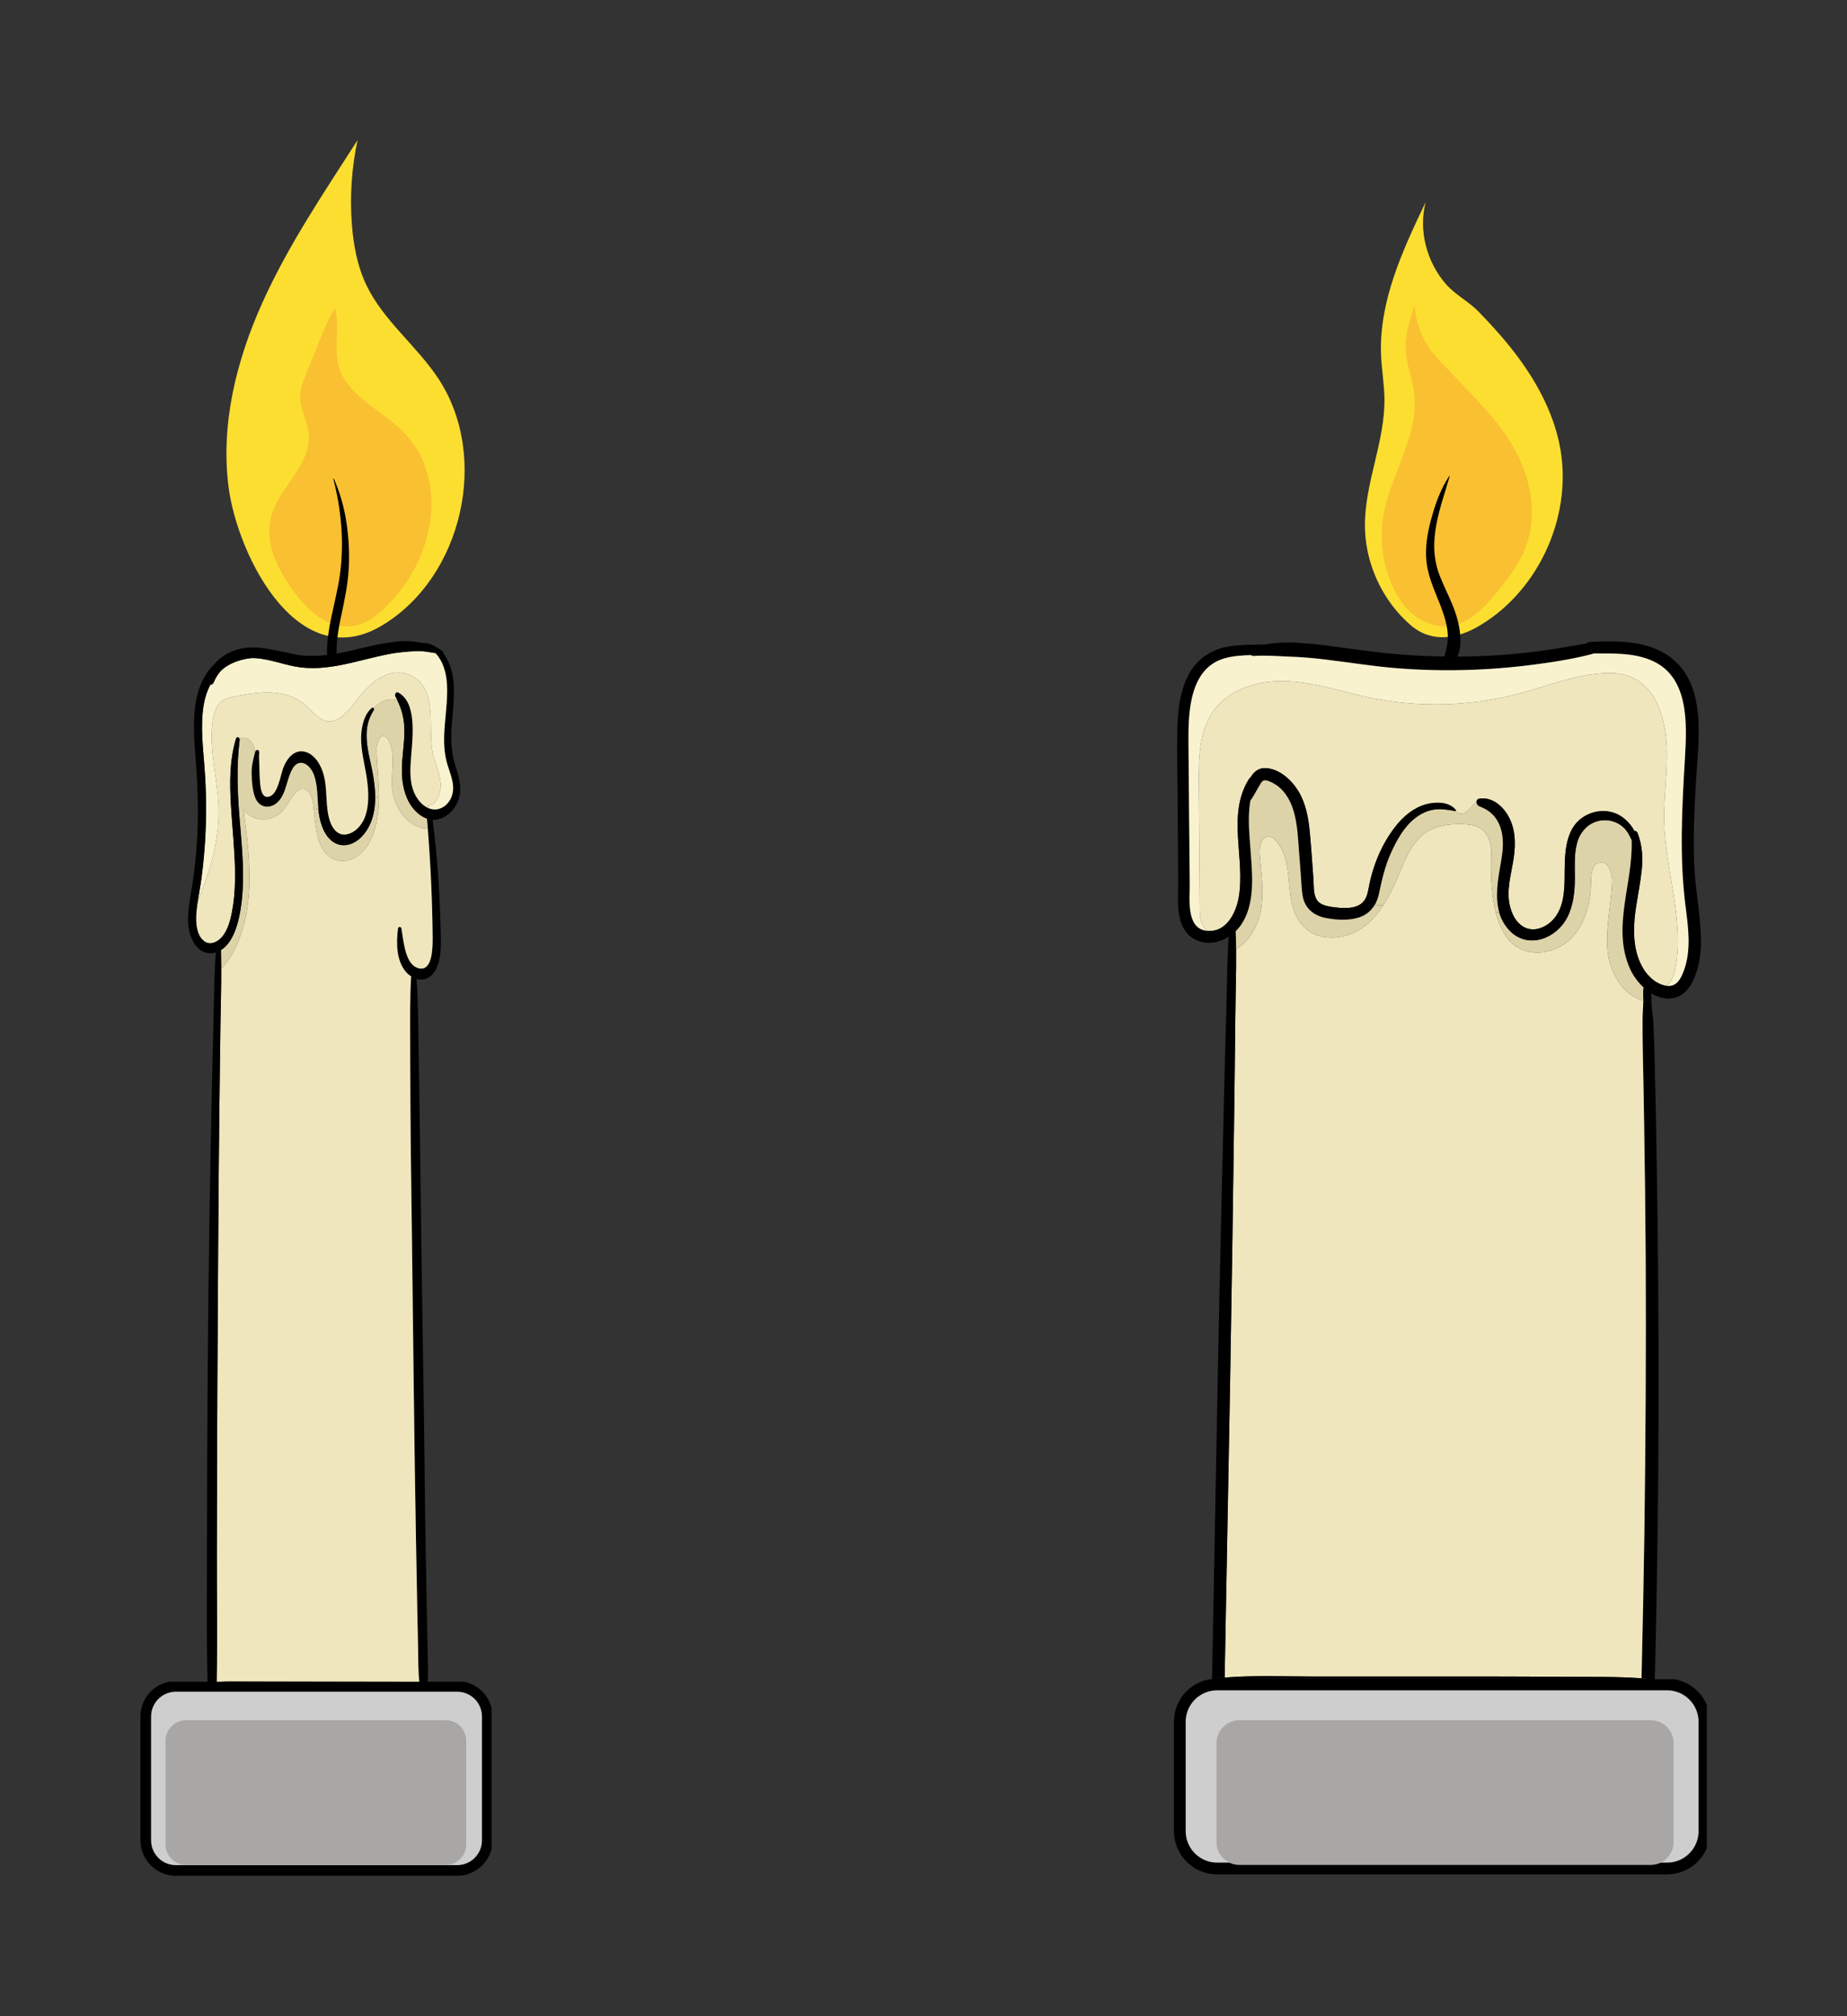 <svg width="276.64" height="301.8" viewBox="0 0 207.48 226.35" class="displayed_equation" xmlns="http://www.w3.org/2000/svg" xmlns:xlink="http://www.w3.org/1999/xlink">
  <rect x="0" y="0" width="207.48" height="226.35" fill="#333333" stroke="none"/>
  <defs>
    <clipPath id="svg512168195930tikz_00011g">
      <path d="M 25 15.734 L 53 15.734 L 53 72 L 25 72 Z M 25 15.734" />
    </clipPath>
    <clipPath id="svg512168195930tikz_00011h">
      <path d="M 132 53 L 191.742 53 L 191.742 113 L 132 113 Z M 132 53" />
    </clipPath>
    <clipPath id="svg512168195930tikz_00011i">
      <path d="M 131 188 L 191.742 188 L 191.742 210.613 L 131 210.613 Z M 131 188" />
    </clipPath>
    <clipPath id="svg512168195930tikz_00011b">
      <path d="M 1 1 L 60.734 1 L 60.734 22 L 1 22 Z M 1 1" />
    </clipPath>
    <clipPath id="svg512168195930tikz_00011c">
      <path d="M 0.605 0.512 L 60.734 0.512 L 60.734 22.457 L 0.605 22.457 Z M 0.605 0.512" />
    </clipPath>
    <clipPath id="svg512168195930tikz_00011a">
      <path d="M0 0H61V23H0z" />
    </clipPath>
    <g id="svg512168195930tikz_00011j" clip-path="url(#svg512168195930tikz_00011a)">
      <g clip-path="url(#svg512168195930tikz_00011b)">
        <path d="M 55.887 21.797 L 5.453 21.797 C 3.141 21.797 1.262 19.922 1.262 17.609 L 1.262 5.359 C 1.262 3.043 3.141 1.172 5.453 1.172 L 55.887 1.172 C 58.199 1.172 60.078 3.043 60.078 5.359 L 60.078 17.609 C 60.078 19.922 58.199 21.797 55.887 21.797 Z M 55.887 21.797" fill="#cecece" />
      </g>
      <g clip-path="url(#svg512168195930tikz_00011c)">
        <path d="M 1387.161 122.865 L 1012.82 122.865 C 995.655 122.865 981.709 136.782 981.709 153.947 L 981.709 244.872 C 981.709 262.065 995.655 275.954 1012.82 275.954 L 1387.161 275.954 C 1404.326 275.954 1418.272 262.065 1418.272 244.872 L 1418.272 153.947 C 1418.272 136.782 1404.326 122.865 1387.161 122.865 Z M 1387.161 122.865" transform="matrix(.135 0 0 -.135 -131 38.35)" fill="none" stroke-width="9.773" stroke="#000" stroke-miterlimit="10" />
      </g>
    </g>
    <clipPath id="svg512168195930tikz_00011k">
      <path d="M 15.734 188 L 56 188 L 56 210.613 L 15.734 210.613 Z M 15.734 188" />
    </clipPath>
    <clipPath id="svg512168195930tikz_00011e">
      <path d="M 1 1 L 40 1 L 40 22.613 L 1 22.613 Z M 1 1" />
    </clipPath>
    <clipPath id="svg512168195930tikz_00011f">
      <path d="M 0.746 0.793 L 40.223 0.793 L 40.223 22.613 L 0.746 22.613 Z M 0.746 0.793" />
    </clipPath>
    <clipPath id="svg512168195930tikz_00011d">
      <path d="M0 0H41V23H0z" />
    </clipPath>
    <g id="svg512168195930tikz_00011l" clip-path="url(#svg512168195930tikz_00011d)">
      <g clip-path="url(#svg512168195930tikz_00011e)">
        <path d="M 36.25 22.016 L 4.719 22.016 C 2.852 22.016 1.34 20.504 1.34 18.637 L 1.34 4.77 C 1.34 2.902 2.852 1.391 4.719 1.391 L 36.25 1.391 C 38.117 1.391 39.629 2.902 39.629 4.77 L 39.629 18.637 C 39.629 20.504 38.117 22.016 36.25 22.016 Z M 36.25 22.016" fill="#cecece" />
      </g>
      <g clip-path="url(#svg512168195930tikz_00011f)">
        <path d="M 380.402 121.241 L 146.362 121.241 C 132.503 121.241 121.282 132.462 121.282 146.321 L 121.282 249.25 C 121.282 263.109 132.503 274.33 146.362 274.33 L 380.402 274.33 C 394.261 274.33 405.482 263.109 405.482 249.25 L 405.482 146.321 C 405.482 132.462 394.261 121.241 380.402 121.241 Z M 380.402 121.241" transform="matrix(.135 0 0 -.135 -15 38.35)" fill="none" stroke-width="8.855" stroke="#000" stroke-miterlimit="10" />
      </g>
    </g>
  </defs>
  <g clip-path="url(#svg512168195930tikz_00011g)">
    <path d="M 31.375 67.762 C 28.223 64.113 26.184 58.605 25.676 54.672 C 24.77 47.648 26.543 40.5 29.445 34.043 C 32.344 27.582 36.344 21.691 40.164 15.734 C 39.512 18.785 39.293 21.934 39.516 25.047 C 39.688 27.449 40.129 29.863 41.172 32.035 C 43.082 36.004 46.789 38.801 49.223 42.473 C 55.062 51.27 51.945 64.824 42.902 70.223 C 38.301 72.973 34.344 71.191 31.375 67.762 Z M 31.375 67.762" fill="#fcde30" />
  </g>
  <path d="M 33.723 44.332 C 33.719 44.398 33.715 44.469 33.715 44.535 C 33.711 45.988 34.559 47.32 34.684 48.77 C 34.98 52.188 31.359 54.66 30.473 57.977 C 29.945 59.938 30.441 62.062 31.398 63.855 C 32.91 66.699 35.863 70.77 39.551 70.285 C 41.727 70 43.371 68.238 44.77 66.543 C 48.91 61.508 50.266 53.395 45.172 48.352 C 43.16 46.355 40.398 45.102 38.809 42.754 C 36.93 39.977 38.414 37.316 37.609 34.555 C 36.348 36.789 35.492 39.383 34.484 41.758 C 34.133 42.586 33.773 43.438 33.723 44.332 Z M 33.723 44.332" fill="#f9c032" />
  <path d="M 155.672 66.93 C 154.195 64.594 153.352 61.855 153.328 59.094 C 153.277 54.27 155.566 49.652 155.52 44.828 C 155.504 43.18 155.211 41.543 155.141 39.891 C 154.883 33.859 157.547 28.129 160.152 22.684 C 159.32 25.871 160.266 29.414 162.418 31.883 C 163.516 33.137 164.961 33.82 166.113 35.004 C 167.547 36.48 168.93 38.008 170.184 39.645 C 172.5 42.664 174.383 46.086 175.168 49.809 C 176.801 57.566 173.039 66.16 166.234 70.223 C 163.715 71.727 160.828 72.223 158.473 70.188 C 157.383 69.246 156.441 68.145 155.672 66.93 Z M 155.672 66.93" fill="#fcde30" />
  <path d="M 158.895 44.438 C 159.34 49.48 155.598 54.109 155.246 59.129 C 155.105 61.145 155.406 63.191 156.125 65.082 C 156.668 66.52 157.473 67.887 158.637 68.887 C 159.801 69.887 161.359 70.484 162.883 70.285 C 165.059 70 166.707 68.238 168.102 66.543 C 169.434 64.922 170.738 63.227 171.453 61.254 C 172.633 58.012 172.062 54.32 170.555 51.215 C 168.48 46.949 164.367 43.48 161.266 39.973 C 159.875 38.402 159.031 36.355 158.906 34.258 C 158.379 35.863 157.848 37.508 157.91 39.195 C 157.961 40.586 158.418 41.926 158.715 43.285 C 158.801 43.672 158.859 44.059 158.895 44.438 Z M 158.895 44.438" fill="#f9c032" />
  <g clip-path="url(#svg512168195930tikz_00011h)">
    <path d="M 191.07 105.277 C 191.098 106.555 190.988 107.867 190.586 109.086 C 190.199 110.258 189.562 111.555 188.301 111.957 C 187.32 112.27 186.348 112.035 185.492 111.52 L 185.941 110.871 C 186.215 110.98 186.52 111.012 186.797 110.898 C 186.941 110.84 187.074 110.762 187.191 110.668 C 187.602 110.719 188.012 110.648 188.34 110.352 C 188.75 109.984 188.996 109.398 189.18 108.887 C 190.008 106.59 189.637 104.051 189.336 101.691 C 188.637 96.172 188.945 90.676 189.273 85.137 C 189.504 81.184 189.777 75.801 185.316 74.059 C 183.316 73.273 181.172 73.367 179.059 73.355 C 178.98 73.383 178.902 73.402 178.824 73.426 C 178.117 73.625 177.391 73.77 176.672 73.918 C 175.273 74.199 173.855 74.41 172.438 74.594 C 167.227 75.281 161.938 75.438 156.695 74.996 C 154.047 74.773 151.422 74.344 148.785 74.027 C 147.477 73.871 146.168 73.758 144.855 73.715 C 143.531 73.668 142.152 73.543 140.836 73.641 C 140.711 73.648 140.609 73.609 140.535 73.543 C 139.562 73.57 138.586 73.629 137.648 73.879 C 133.656 74.945 133.48 79.84 133.504 83.219 C 133.551 88.578 133.59 93.93 133.648 99.289 C 133.664 100.895 133.223 104.16 135.477 104.48 C 135.535 104.492 135.59 104.5 135.648 104.5 C 135.953 104.715 136.328 104.824 136.672 104.773 L 136.926 105.672 C 135.984 105.961 134.973 105.914 134.07 105.371 C 131.957 104.09 132.355 101.055 132.348 98.961 C 132.332 96.047 132.316 93.133 132.293 90.215 C 132.277 87.465 132.195 84.711 132.25 81.961 C 132.293 79.977 132.5 77.93 133.336 76.105 C 134.234 74.137 135.949 72.895 138.078 72.562 C 139.395 72.363 140.738 72.383 142.07 72.352 C 142.086 72.352 142.105 72.352 142.121 72.352 C 142.395 72.297 142.664 72.25 142.945 72.223 C 143.656 72.156 144.355 72.109 145.066 72.129 C 146.559 72.176 148.047 72.344 149.527 72.535 C 152.125 72.875 154.711 73.273 157.328 73.473 C 158.969 73.602 160.609 73.672 162.25 73.699 C 162.418 72.984 162.652 72.328 162.645 71.559 C 162.641 70.699 162.453 69.863 162.191 69.047 C 161.652 67.34 160.785 65.758 160.398 64 C 159.984 62.133 160.238 60.285 160.723 58.453 C 161.188 56.707 161.789 54.949 162.801 53.438 C 162.816 53.41 162.859 53.426 162.852 53.457 C 162.324 55.281 161.688 57.062 161.34 58.938 C 160.973 60.938 161.004 62.809 161.762 64.715 C 162.43 66.395 163.352 67.984 163.777 69.754 C 164.062 70.918 164.25 72.516 163.727 73.707 C 164.227 73.707 164.715 73.703 165.207 73.688 C 167.797 73.625 170.387 73.426 172.957 73.086 C 174.25 72.914 175.535 72.707 176.82 72.48 C 177.316 72.395 177.816 72.305 178.316 72.223 C 178.32 72.18 178.328 72.129 178.328 72.082 C 178.984 72.043 179.645 72.012 180.297 72.004 C 182.953 71.965 185.801 72.234 187.914 74 C 191.781 77.223 190.766 83.324 190.516 87.715 C 190.336 90.793 190.191 93.879 190.312 96.961 C 190.422 99.742 191 102.488 191.07 105.277 Z M 191.07 105.277" />
  </g>
  <path d="M 189.336 101.691 C 189.637 104.051 190.008 106.59 189.18 108.887 C 188.996 109.398 188.75 109.984 188.34 110.352 C 188.012 110.648 187.602 110.719 187.191 110.668 C 187.816 110.188 188.098 109.305 188.242 108.504 C 189.184 103.113 187.07 97.672 186.945 92.199 C 186.887 89.379 187.355 86.566 187.223 83.754 C 187.02 79.516 185.336 75.422 180.602 75.551 C 177.168 75.641 173.914 77 170.594 77.875 C 165.121 79.32 159.309 79.465 153.77 78.297 C 150.738 77.656 147.762 76.625 144.668 76.477 C 141.574 76.324 138.195 77.242 136.363 79.738 C 134.691 82.023 134.648 85.074 134.668 87.902 C 134.703 92.559 134.738 97.215 134.777 101.867 C 134.785 102.621 134.801 103.422 135.207 104.051 C 135.316 104.23 135.473 104.383 135.648 104.5 C 135.59 104.5 135.535 104.492 135.477 104.48 C 133.223 104.16 133.664 100.895 133.648 99.289 C 133.59 93.93 133.551 88.578 133.504 83.219 C 133.48 79.84 133.656 74.945 137.648 73.879 C 138.586 73.629 139.562 73.57 140.535 73.543 C 140.609 73.609 140.711 73.648 140.836 73.641 C 142.152 73.543 143.531 73.668 144.855 73.715 C 146.168 73.758 147.477 73.871 148.785 74.027 C 151.422 74.344 154.047 74.773 156.695 74.996 C 161.938 75.438 167.227 75.281 172.438 74.594 C 173.855 74.41 175.273 74.199 176.672 73.918 C 177.391 73.77 178.117 73.625 178.824 73.426 C 178.902 73.402 178.98 73.383 179.059 73.355 C 181.172 73.367 183.316 73.273 185.316 74.059 C 189.777 75.801 189.504 81.184 189.273 85.137 C 188.945 90.676 188.637 96.172 189.336 101.691 Z M 189.336 101.691" fill="#f9f2cf" />
  <path d="M 185.188 109.516 C 184.98 109.305 184.805 109.078 184.656 108.836 C 183.453 106.938 183.414 104.48 183.711 102.32 C 183.918 100.828 184.23 99.348 184.402 97.848 C 184.578 96.336 184.496 94.934 183.953 93.508 C 183.895 93.348 183.738 93.27 183.582 93.258 C 183.273 92.641 182.73 92.082 182.246 91.734 C 181.184 90.957 179.738 90.863 178.543 91.359 C 175.633 92.57 175.781 95.965 175.758 98.594 C 175.746 100.102 175.617 101.836 174.625 103.055 C 173.812 104.066 172.34 104.75 171.121 104.035 C 170.105 103.438 169.617 102.148 169.496 101.031 C 169.324 99.441 169.816 97.852 170.043 96.289 C 170.266 94.695 170.25 93.102 169.457 91.656 C 168.797 90.469 167.617 89.445 166.188 89.66 C 165.941 89.695 165.848 89.883 165.863 90.082 C 165.758 90.141 165.656 90.211 165.574 90.293 C 165.164 90.695 164.82 91.273 164.25 91.32 C 163.887 91.355 163.551 91.148 163.215 91 C 163.316 91.016 163.418 91.035 163.523 91.047 C 163.551 91.055 163.594 91.023 163.57 90.984 C 162.84 89.977 161.258 89.996 160.168 90.297 C 158.793 90.684 157.668 91.629 156.793 92.734 C 155.824 93.961 155.078 95.344 154.535 96.809 C 154.258 97.559 154.035 98.32 153.863 99.098 C 153.707 99.797 153.652 100.637 153.168 101.207 C 152.367 102.145 150.68 101.969 149.598 101.809 C 149.043 101.73 148.367 101.59 148 101.125 C 147.516 100.52 147.598 99.488 147.547 98.766 C 147.41 96.988 147.305 95.203 147.133 93.426 C 146.98 91.859 146.707 90.258 145.891 88.883 C 145.137 87.613 143.789 86.344 142.234 86.23 C 141.391 86.176 140.855 86.629 140.461 87.301 C 140.41 87.332 140.359 87.371 140.32 87.426 C 137.754 91.465 139.941 96.441 139.137 100.82 C 138.812 102.57 137.711 104.684 135.648 104.5 C 135.473 104.383 135.316 104.23 135.207 104.051 C 134.801 103.422 134.785 102.621 134.777 101.867 C 134.738 97.215 134.703 92.559 134.668 87.902 C 134.648 85.074 134.691 82.023 136.363 79.738 C 138.195 77.242 141.574 76.324 144.668 76.477 C 147.762 76.625 150.738 77.656 153.77 78.297 C 159.309 79.465 165.121 79.32 170.594 77.875 C 173.914 77 177.168 75.641 180.602 75.551 C 185.336 75.422 187.02 79.516 187.223 83.754 C 187.355 86.566 186.887 89.379 186.945 92.199 C 187.07 97.672 189.184 103.113 188.242 108.504 C 188.098 109.305 187.816 110.188 187.191 110.668 C 187.039 110.648 186.883 110.609 186.73 110.562 C 186.133 110.363 185.609 109.984 185.188 109.516 Z M 185.188 109.516" fill="#efe6bd" />
  <path d="M187.191 110.668C187.074 110.762 186.941 110.84 186.797 110.898 186.52 111.012 186.215 110.98 185.941 110.871 185.359 110.641 184.914 110.027 185.188 109.516 185.609 109.984 186.133 110.363 186.73 110.562 186.883 110.609 187.039 110.648 187.191 110.668zM186.059 127.781C186.246 138.047 186.328 148.316 186.309 158.586 186.285 168.855 186.129 179.125 185.875 189.391 185.859 190.176 184.863 190.324 184.508 189.832 184.68 189.832 184.844 189.824 185.016 189.816 185.398 189.832 185.598 189.551 185.613 189.258 185.805 188.973 185.668 188.516 185.211 188.477 184.941 188.449 184.668 188.426 184.398 188.41 184.531 182.965 184.637 177.52 184.719 172.07 184.859 161.805 184.918 151.531 184.867 141.262 184.836 136.145 184.77 131.031 184.688 125.914 184.648 123.32 184.598 120.727 184.543 118.133 184.516 116.891 184.512 115.648 184.512 114.406 184.512 113.707 184.594 113.023 184.594 112.32 184.719 112.359 184.852 112.383 184.984 112.398L185.516 112.383C185.516 112.477 185.52 112.562 185.523 112.652 185.562 113.387 185.688 114.109 185.727 114.844 185.801 116.305 185.844 117.77 185.879 119.23 185.949 122.078 186.012 124.926 186.059 127.781zM186.059 127.781" />
  <path d="M185.941 110.871L185.492 111.52C185.504 111.656 185.508 111.789 185.508 111.93 185.516 111.961 185.523 111.992 185.535 112.023 185.539 112.039 185.523 112.047 185.512 112.047 185.512 112.164 185.512 112.273 185.516 112.383L184.984 112.398C184.852 112.383 184.719 112.359 184.594 112.32 184.594 111.848 184.547 111.324 184.621 110.848 183.957 110.238 183.422 109.473 183.098 108.746 181.027 104.094 183.469 99.141 183.285 94.316 183.129 94.012 182.988 93.699 182.805 93.41L183.582 93.258C183.738 93.27 183.895 93.348 183.953 93.508 184.496 94.934 184.578 96.336 184.402 97.848 184.23 99.348 183.918 100.828 183.711 102.32 183.414 104.48 183.453 106.938 184.656 108.836 184.805 109.078 184.98 109.305 185.188 109.516 184.914 110.027 185.359 110.641 185.941 110.871zM185.211 188.477C185.668 188.516 185.805 188.973 185.613 189.258 185.629 188.934 185.43 188.59 185.016 188.578 184.809 188.566 184.598 188.562 184.395 188.559 184.398 188.512 184.398 188.457 184.398 188.41 184.668 188.426 184.941 188.449 185.211 188.477zM185.211 188.477" />
  <path d="M 185.016 188.578 C 185.43 188.59 185.629 188.934 185.613 189.258 C 185.539 189.379 185.406 189.469 185.211 189.484 C 184.938 189.512 184.66 189.535 184.387 189.551 C 184.379 189.5 184.375 189.445 184.375 189.391 C 184.383 189.113 184.387 188.836 184.395 188.559 C 184.598 188.562 184.809 188.566 185.016 188.578 Z M 185.016 188.578" />
  <path d="M 185.211 189.484 C 185.406 189.469 185.539 189.379 185.613 189.258 C 185.598 189.551 185.398 189.832 185.016 189.816 C 184.844 189.824 184.68 189.832 184.508 189.832 C 184.445 189.754 184.406 189.66 184.387 189.551 C 184.66 189.535 184.938 189.512 185.211 189.484 Z M 185.211 189.484" />
  <path d="M 184.867 141.262 C 184.918 151.531 184.859 161.805 184.719 172.07 C 184.637 177.52 184.531 182.965 184.398 188.41 C 181.539 188.203 178.672 188.262 175.809 188.242 C 172.715 188.23 169.613 188.207 166.516 188.207 C 160.285 188.207 154.051 188.207 147.82 188.211 C 144.418 188.211 140.961 188.051 137.57 188.328 C 137.773 177.562 137.969 166.789 138.168 156.02 C 138.363 145.059 138.523 134.098 138.668 123.137 C 138.707 120.066 138.746 117 138.773 113.93 C 138.797 111.469 138.887 108.996 138.859 106.527 C 140.379 105.668 141.336 103.91 141.648 102.152 C 142.012 100.094 141.672 97.984 141.504 95.902 C 141.438 95.066 141.672 93.914 142.512 93.922 C 142.895 93.926 143.219 94.211 143.453 94.516 C 145.68 97.355 143.871 101.605 146.613 104.172 C 148.379 105.824 151.363 105.457 153.289 103.98 C 154.125 103.332 154.805 102.523 155.379 101.645 C 156.129 100.5 156.695 99.223 157.223 97.969 C 157.945 96.246 158.711 94.379 160.293 93.379 C 161.426 92.66 162.82 92.492 164.164 92.512 C 164.984 92.527 165.855 92.625 166.5 93.133 C 167.316 93.789 167.547 94.941 167.512 95.992 C 167.453 97.777 167.473 100.301 168.039 102.48 C 168.391 103.836 168.957 105.059 169.848 105.891 C 171.586 107.516 174.582 107.129 176.32 105.508 C 178.059 103.879 178.711 101.367 178.719 98.984 C 178.719 98.117 178.855 96.969 179.711 96.824 C 180.672 96.668 181.117 97.984 181.09 98.957 C 181.02 101.547 180.328 104.117 180.586 106.695 C 180.82 109.141 182.258 111.734 184.594 112.32 C 184.594 113.023 184.512 113.707 184.512 114.406 C 184.512 115.648 184.516 116.891 184.543 118.133 C 184.598 120.727 184.648 123.32 184.688 125.914 C 184.77 131.031 184.836 136.145 184.867 141.262 Z M 184.867 141.262" fill="#efe6bd" />
  <path d="M 184.621 110.848 C 184.547 111.324 184.594 111.848 184.594 112.32 C 182.258 111.734 180.82 109.141 180.586 106.695 C 180.328 104.117 181.02 101.547 181.09 98.957 C 181.117 97.984 180.672 96.668 179.711 96.824 C 178.855 96.969 178.719 98.117 178.719 98.984 C 178.711 101.367 178.059 103.879 176.32 105.508 C 174.582 107.129 171.586 107.516 169.848 105.891 C 168.957 105.059 168.391 103.836 168.039 102.48 L 168.402 102.391 C 168.629 103.184 169.023 103.926 169.676 104.566 C 171.75 106.586 174.848 105.324 176.047 103.004 C 176.73 101.68 176.895 100.164 176.91 98.688 C 176.918 97.348 176.801 95.961 177.152 94.645 C 177.551 93.156 178.73 92.07 180.32 92.074 C 181.082 92.074 181.859 92.387 182.406 92.918 C 182.566 93.066 182.695 93.234 182.805 93.41 C 182.988 93.699 183.129 94.012 183.285 94.316 C 183.469 99.141 181.027 104.094 183.098 108.746 C 183.422 109.473 183.957 110.238 184.621 110.848 Z M 184.621 110.848" fill="#ddd3a8" />
  <path d="M 184.398 188.41 C 184.398 188.457 184.398 188.512 184.395 188.559 C 178.336 188.367 172.277 188.426 166.211 188.426 C 159.945 188.426 153.676 188.426 147.41 188.426 C 145.656 188.426 143.91 188.43 142.16 188.43 C 140.672 188.43 139.059 188.273 137.566 188.551 C 137.57 188.477 137.57 188.402 137.57 188.328 C 140.961 188.051 144.418 188.211 147.82 188.211 C 154.051 188.207 160.285 188.207 166.516 188.207 C 169.613 188.207 172.715 188.23 175.809 188.242 C 178.672 188.262 181.539 188.203 184.398 188.41 Z M 184.398 188.41" />
  <path d="M 184.395 188.559 C 184.387 188.836 184.383 189.113 184.375 189.391 C 184.375 189.445 184.379 189.5 184.387 189.551 C 181.172 189.789 177.938 189.703 174.715 189.719 C 168.48 189.75 162.25 189.75 156.02 189.75 C 152.918 189.75 149.82 189.75 146.727 189.75 C 143.609 189.75 140.449 189.887 137.34 189.613 C 137.469 189.5 137.551 189.332 137.559 189.117 C 137.562 188.93 137.566 188.738 137.566 188.551 C 139.059 188.273 140.672 188.43 142.16 188.43 C 143.91 188.43 145.656 188.426 147.41 188.426 C 153.676 188.426 159.945 188.426 166.211 188.426 C 172.277 188.426 178.336 188.367 184.395 188.559 Z M 184.395 188.559" />
  <path d="M184.387 189.551C184.406 189.66 184.445 189.754 184.508 189.832 181.105 189.941 177.703 189.965 174.301 189.965L155.5 189.969C152.367 189.969 149.23 189.969 146.098 189.965 144.566 189.965 143.039 189.965 141.508 189.965 140.066 189.965 138.539 190.102 137.125 189.75 137.211 189.719 137.285 189.676 137.34 189.613 140.449 189.887 143.609 189.75 146.727 189.75 149.82 189.75 152.918 189.75 156.02 189.75 162.25 189.75 168.48 189.75 174.715 189.719 177.938 189.703 181.172 189.789 184.387 189.551zM165.863 90.082C165.848 89.883 165.941 89.695 166.188 89.66 167.617 89.445 168.797 90.469 169.457 91.656 170.25 93.102 170.266 94.695 170.043 96.289 169.816 97.852 169.324 99.441 169.496 101.031 169.617 102.148 170.105 103.438 171.121 104.035 172.34 104.75 173.812 104.066 174.625 103.055 175.617 101.836 175.746 100.102 175.758 98.594 175.781 95.965 175.633 92.57 178.543 91.359 179.738 90.863 181.184 90.957 182.246 91.734 182.73 92.082 183.273 92.641 183.582 93.258L182.805 93.41C182.695 93.234 182.566 93.066 182.406 92.918 181.859 92.387 181.082 92.074 180.32 92.074 178.73 92.07 177.551 93.156 177.152 94.645 176.801 95.961 176.918 97.348 176.91 98.688 176.895 100.164 176.73 101.68 176.047 103.004 174.848 105.324 171.75 106.586 169.676 104.566 169.023 103.926 168.629 103.184 168.402 102.391 167.934 100.691 168.254 98.746 168.562 97.035 168.812 95.629 169.008 94.223 168.531 92.848 168.121 91.684 167.332 90.938 166.188 90.527 166 90.465 165.879 90.27 165.863 90.082zM165.863 90.082" />
  <path d="M 168.531 92.848 C 169.008 94.223 168.812 95.629 168.562 97.035 C 168.254 98.746 167.934 100.691 168.402 102.391 L 168.039 102.48 C 167.473 100.301 167.453 97.777 167.512 95.992 C 167.547 94.941 167.316 93.789 166.5 93.133 C 165.855 92.625 164.984 92.527 164.164 92.512 C 162.82 92.492 161.426 92.66 160.293 93.379 C 158.711 94.379 157.945 96.246 157.223 97.969 C 156.695 99.223 156.129 100.5 155.379 101.645 L 154.414 101.598 C 154.637 101.211 154.797 100.777 154.898 100.301 C 155.223 98.742 155.566 97.258 156.219 95.797 C 156.875 94.344 157.656 92.891 158.918 91.879 C 159.539 91.383 160.258 91.023 161.043 90.891 C 161.801 90.762 162.484 90.891 163.211 91 L 163.215 91 C 163.551 91.148 163.887 91.355 164.25 91.32 C 164.82 91.273 165.164 90.695 165.574 90.293 C 165.656 90.211 165.758 90.141 165.863 90.082 C 165.879 90.27 166 90.465 166.188 90.527 C 167.332 90.938 168.121 91.684 168.531 92.848 Z M 168.531 92.848" fill="#ddd3a8" />
  <path d="M 136.672 104.773 C 136.328 104.824 135.953 104.715 135.648 104.5 C 137.711 104.684 138.812 102.57 139.137 100.82 C 139.941 96.441 137.754 91.465 140.32 87.426 C 140.359 87.371 140.41 87.332 140.461 87.301 C 140.855 86.629 141.391 86.176 142.234 86.23 C 143.789 86.344 145.137 87.613 145.891 88.883 C 146.707 90.258 146.98 91.859 147.133 93.426 C 147.305 95.203 147.41 96.988 147.547 98.766 C 147.598 99.488 147.516 100.52 148 101.125 C 148.367 101.59 149.043 101.73 149.598 101.809 C 150.68 101.969 152.367 102.145 153.168 101.207 C 153.652 100.637 153.707 99.797 153.863 99.098 C 154.035 98.32 154.258 97.559 154.535 96.809 C 155.078 95.344 155.824 93.961 156.793 92.734 C 157.668 91.629 158.793 90.684 160.168 90.297 C 161.258 89.996 162.84 89.977 163.57 90.984 C 163.594 91.023 163.551 91.055 163.523 91.047 C 163.418 91.035 163.316 91.016 163.215 91 L 163.211 91 C 162.484 90.891 161.801 90.762 161.043 90.891 C 160.258 91.023 159.539 91.383 158.918 91.879 C 157.656 92.891 156.875 94.344 156.219 95.797 C 155.566 97.258 155.223 98.742 154.898 100.301 C 154.797 100.777 154.637 101.211 154.414 101.598 C 154.039 102.234 153.477 102.723 152.688 102.984 C 151.523 103.375 150.109 103.285 148.926 103.055 C 147.637 102.805 146.625 102.027 146.355 100.695 C 146.191 99.852 146.184 98.965 146.117 98.109 C 146.055 97.309 145.992 96.512 145.93 95.711 C 145.809 94.125 145.758 92.496 145.289 90.965 C 144.914 89.727 144.172 88.512 142.984 87.902 C 142.727 87.766 142.195 87.492 141.902 87.645 C 141.691 87.746 141.543 88.098 141.43 88.277 C 141.102 88.809 140.836 89.379 140.461 89.875 C 140.352 90.527 140.297 91.188 140.293 91.867 C 140.277 93.25 140.422 94.637 140.523 96.023 C 140.703 98.574 140.938 101.59 139.418 103.828 C 139.242 104.082 139.035 104.32 138.812 104.539 C 138.836 105.203 138.855 105.863 138.859 106.527 C 138.602 106.684 138.32 106.801 138.027 106.891 L 137.926 106.887 C 137.949 106.312 137.973 105.742 138.012 105.168 C 137.672 105.383 137.309 105.555 136.926 105.672 Z M 136.672 104.773" />
  <path d="M 154.414 101.598 L 155.379 101.645 C 154.805 102.523 154.125 103.332 153.289 103.98 C 151.363 105.457 148.379 105.824 146.613 104.172 C 143.871 101.605 145.68 97.355 143.453 94.516 C 143.219 94.211 142.895 93.926 142.512 93.922 C 141.672 93.914 141.438 95.066 141.504 95.902 C 141.672 97.984 142.012 100.094 141.648 102.152 C 141.336 103.91 140.379 105.668 138.859 106.527 C 138.855 105.863 138.836 105.203 138.812 104.539 C 139.035 104.32 139.242 104.082 139.418 103.828 C 140.938 101.59 140.703 98.574 140.523 96.023 C 140.422 94.637 140.277 93.25 140.293 91.867 C 140.297 91.188 140.352 90.527 140.461 89.875 C 140.836 89.379 141.102 88.809 141.43 88.277 C 141.543 88.098 141.691 87.746 141.902 87.645 C 142.195 87.492 142.727 87.766 142.984 87.902 C 144.172 88.512 144.914 89.727 145.289 90.965 C 145.758 92.496 145.809 94.125 145.93 95.711 C 145.992 96.512 146.055 97.309 146.117 98.109 C 146.184 98.965 146.191 99.852 146.355 100.695 C 146.625 102.027 147.637 102.805 148.926 103.055 C 150.109 103.285 151.523 103.375 152.688 102.984 C 153.477 102.723 154.039 102.234 154.414 101.598 Z M 154.414 101.598" fill="#ddd3a8" />
  <path d="M 138.859 106.527 C 138.887 108.996 138.797 111.469 138.773 113.93 C 138.746 117 138.707 120.066 138.668 123.137 C 138.523 134.098 138.363 145.059 138.168 156.02 C 137.969 166.789 137.773 177.562 137.57 188.328 C 137.488 188.336 137.402 188.34 137.32 188.348 C 136.988 188.316 136.789 188.516 136.734 188.762 C 136.34 188.934 136.359 189.516 136.789 189.652 C 136.902 189.688 137.012 189.719 137.125 189.75 C 136.707 189.918 136.125 189.703 136.141 189.117 C 136.254 182.906 136.371 176.695 136.492 170.484 C 136.699 159.527 136.902 148.566 137.156 137.602 C 137.285 132.09 137.41 126.57 137.547 121.055 C 137.617 118.312 137.691 115.574 137.77 112.836 C 137.824 110.859 137.844 108.871 137.926 106.887 L 138.027 106.891 C 138.32 106.801 138.602 106.684 138.859 106.527 Z M 138.859 106.527" />
  <path d="M 137.32 188.348 C 137.402 188.34 137.488 188.336 137.57 188.328 C 137.57 188.402 137.57 188.477 137.566 188.551 C 137.301 188.598 137.043 188.66 136.789 188.738 C 136.773 188.742 136.754 188.754 136.734 188.762 C 136.789 188.516 136.988 188.316 137.32 188.348 Z M 137.32 188.348" />
  <path d="M 137.566 188.551 C 137.566 188.738 137.562 188.93 137.559 189.117 C 137.551 189.332 137.469 189.5 137.34 189.613 C 137.332 189.613 137.328 189.613 137.32 189.613 C 136.844 189.574 136.648 189.113 136.734 188.762 C 136.754 188.754 136.773 188.742 136.789 188.738 C 137.043 188.66 137.301 188.598 137.566 188.551 Z M 137.566 188.551" />
  <path d="M137.32 189.613C137.328 189.613 137.332 189.613 137.34 189.613 137.285 189.676 137.211 189.719 137.125 189.75 137.012 189.719 136.902 189.688 136.789 189.652 136.359 189.516 136.34 188.934 136.734 188.762 136.648 189.113 136.844 189.574 137.32 189.613zM47.668 189.578C47.445 189.676 47.191 189.582 47.145 189.199 47.129 189.094 47.117 188.992 47.105 188.891 47.344 188.953 47.551 189.074 47.699 189.289 47.754 189.367 47.75 189.465 47.699 189.543 47.688 189.555 47.68 189.566 47.668 189.578zM47.668 189.578" />
  <path d="M 48.031 189.051 C 48.012 189.309 47.848 189.508 47.668 189.578 C 47.68 189.566 47.688 189.555 47.699 189.543 C 47.75 189.465 47.754 189.367 47.699 189.289 C 47.551 189.074 47.344 188.953 47.105 188.891 C 46.977 187.637 46.988 186.367 46.965 185.105 C 46.938 183.719 46.91 182.332 46.879 180.945 C 46.828 178.207 46.777 175.465 46.727 172.727 C 46.543 162.906 46.398 148.695 46.273 138.871 C 46.207 133.977 46.133 129.082 46.105 124.191 C 46.094 121.773 46.078 119.367 46.078 116.957 C 46.078 114.512 46.035 112.047 46.184 109.613 C 45.961 109.469 45.754 109.289 45.574 109.074 C 44.531 107.832 44.496 105.902 44.707 104.238 C 44.742 103.992 45.051 104.008 45.094 104.238 C 45.363 105.797 45.527 108.438 47.133 108.719 C 48.57 108.973 48.609 106.445 48.602 105.266 C 48.566 101.184 48.375 97.086 48.055 93.023 C 48.031 92.723 48.008 92.418 47.984 92.113 L 48.602 92.035 C 48.867 94.203 49.094 96.367 49.242 98.562 C 49.379 100.68 49.473 102.812 49.516 104.938 C 49.543 106.363 49.562 108.059 48.742 109.184 C 48.219 109.902 47.484 110.086 46.793 109.891 C 46.984 112.523 46.977 115.191 47.027 117.832 C 47.074 120.574 47.121 123.312 47.152 126.051 C 47.27 135.805 47.406 145.551 47.57 155.305 C 47.652 160.199 47.734 169.477 47.824 174.371 C 47.871 176.82 47.914 179.266 47.965 181.707 C 47.988 182.914 48.012 184.117 48.035 185.324 C 48.059 186.562 48.137 187.812 48.031 189.051 Z M 48.031 189.051" />
  <path d="M 47.934 93.035 C 45.996 92.953 44.234 90.867 44.047 88.434 C 43.906 86.578 44.52 84.441 43.578 83.008 C 43.484 82.863 43.367 82.727 43.227 82.664 C 42.613 82.402 42.277 83.555 42.309 84.371 C 42.375 86.094 42.582 87.805 42.57 89.52 L 42.145 89.516 C 42.145 88.043 41.84 86.57 41.523 85.16 C 41.309 84.195 41.141 83.199 41.191 82.195 C 41.23 81.254 41.516 80.465 41.977 79.738 C 42.02 79.672 42.02 79.586 41.992 79.523 C 42.684 78.715 43.707 78.324 44.621 78.598 C 45.102 79.562 45.387 80.598 45.422 81.766 C 45.465 83.34 45.148 84.891 45.145 86.461 C 45.141 87.957 45.445 89.406 46.246 90.535 C 46.695 91.16 47.305 91.672 47.969 91.902 C 47.973 91.973 47.977 92.043 47.984 92.113 C 48.008 92.418 48.031 92.723 48.055 93.023 Z M 47.934 93.035" fill="#ddd3a8" />
  <path d="M 51.387 90.082 C 50.906 91.156 49.965 91.871 49.008 92.02 C 48.871 92.039 48.734 92.043 48.602 92.035 L 47.984 92.113 C 47.977 92.043 47.973 91.973 47.969 91.902 C 47.305 91.672 46.695 91.16 46.246 90.535 C 45.445 89.406 45.141 87.957 45.145 86.461 C 45.148 84.891 45.465 83.34 45.422 81.766 C 45.387 80.598 45.102 79.562 44.621 78.598 C 44.555 78.461 44.484 78.328 44.414 78.195 C 44.289 77.977 44.496 77.621 44.699 77.727 C 46.828 78.801 46.371 82.621 46.188 84.875 C 46.078 86.246 45.977 87.738 46.527 88.984 C 46.863 89.754 47.402 90.391 48.055 90.688 C 48.258 90.785 48.48 90.844 48.707 90.863 C 49.609 90.934 50.539 90.266 50.82 89.141 C 51.141 87.863 50.418 86.566 50.137 85.379 C 49.469 82.555 50.387 79.648 50.207 76.785 C 50.129 75.488 49.766 74.262 48.98 73.391 C 48.957 73.367 48.934 73.352 48.914 73.328 C 48.859 73.32 48.801 73.309 48.746 73.297 L 48.832 72.539 C 48.895 72.57 48.945 72.602 49 72.633 C 49.031 72.656 49.055 72.68 49.082 72.695 C 49.32 72.824 49.551 72.973 49.77 73.164 C 49.824 73.211 49.836 73.305 49.812 73.371 C 50.406 74.109 50.754 75.109 50.906 76.203 C 51.117 77.797 50.918 79.395 50.781 80.984 C 50.625 82.762 50.637 84.383 51.184 86.059 C 51.609 87.371 51.984 88.742 51.387 90.082 Z M 51.387 90.082" />
  <path d="M 36.723 95.934 C 35.586 94.785 35.43 92.742 35.254 90.895 L 35.762 90.816 C 35.789 91.113 35.824 91.406 35.883 91.695 C 36.137 93.027 36.758 94.305 37.844 94.738 C 38.773 95.117 39.84 94.73 40.582 93.98 C 41.449 93.098 41.945 91.918 42.094 90.527 C 42.125 90.188 42.145 89.855 42.145 89.516 L 42.57 89.52 C 42.57 89.73 42.57 89.941 42.559 90.152 C 42.484 92.082 42.027 94.086 40.914 95.41 C 39.801 96.738 37.922 97.141 36.723 95.934 Z M 36.723 95.934" fill="#ddd3a8" />
  <path d="M 36.867 91.438 C 37.09 92.602 37.66 93.719 38.711 93.688 C 39.645 93.648 40.547 92.844 40.961 91.805 C 41.512 90.43 41.41 88.758 41.195 87.293 C 40.965 85.781 40.523 84.242 40.566 82.688 C 40.598 81.496 40.949 80.094 41.801 79.457 C 41.887 79.395 41.961 79.445 41.992 79.523 C 42.02 79.586 42.02 79.672 41.977 79.738 C 41.516 80.465 41.23 81.254 41.191 82.195 C 41.141 83.199 41.309 84.195 41.523 85.16 C 41.84 86.57 42.145 88.043 42.145 89.516 C 42.145 89.855 42.125 90.188 42.094 90.527 C 41.945 91.918 41.449 93.098 40.582 93.98 C 39.84 94.73 38.773 95.117 37.844 94.738 C 36.758 94.305 36.137 93.027 35.883 91.695 C 35.824 91.406 35.789 91.113 35.762 90.816 C 35.637 89.52 35.703 88.152 35.262 86.977 C 34.801 85.75 33.586 85.027 32.852 86.312 C 32.184 87.48 32.164 89.102 31.211 90.035 C 30.352 90.863 29.07 90.762 28.613 89.402 C 28.363 88.656 28.293 87.766 28.266 86.961 C 28.234 86.074 28.418 85.328 28.637 84.504 C 28.645 84.469 28.656 84.43 28.664 84.391 C 28.742 84.094 29.148 84.125 29.117 84.469 C 29.082 84.953 29.109 85.43 29.133 85.918 C 29.152 86.406 29.145 86.891 29.18 87.379 C 29.223 88.02 29.266 89.418 29.965 89.453 C 31.215 89.516 31.445 87.09 31.879 86.055 C 32.348 84.93 33.195 84.133 34.234 84.387 C 35.309 84.645 36.07 85.824 36.387 87.078 C 36.742 88.5 36.594 90.008 36.867 91.438 Z M 36.867 91.438" />
  <path d="M 46.188 84.875 C 46.371 82.621 46.828 78.801 44.699 77.727 C 44.496 77.621 44.289 77.977 44.414 78.195 C 44.484 78.328 44.555 78.461 44.621 78.598 C 43.707 78.324 42.684 78.715 41.992 79.523 C 41.961 79.445 41.887 79.395 41.801 79.457 C 40.949 80.094 40.598 81.496 40.566 82.688 C 40.523 84.242 40.965 85.781 41.195 87.293 C 41.41 88.758 41.512 90.43 40.961 91.805 C 40.547 92.844 39.645 93.648 38.711 93.688 C 37.66 93.719 37.09 92.602 36.867 91.438 C 36.594 90.008 36.742 88.5 36.387 87.078 C 36.07 85.824 35.309 84.645 34.234 84.387 C 33.195 84.133 32.348 84.93 31.879 86.055 C 31.449 87.09 31.215 89.516 29.965 89.453 C 29.266 89.418 29.223 88.02 29.18 87.379 C 29.145 86.891 29.152 86.406 29.133 85.918 C 29.109 85.43 29.082 84.953 29.117 84.469 C 29.148 84.125 28.742 84.094 28.664 84.391 C 28.656 84.43 28.645 84.469 28.637 84.504 C 28.609 84.172 28.535 83.859 28.402 83.582 C 28.137 83.047 27.609 82.691 27.125 82.848 C 27.047 82.871 26.977 82.91 26.91 82.965 C 26.855 82.727 26.586 82.676 26.5 82.957 C 25.785 85.352 25.797 87.844 25.941 90.359 C 26.082 92.844 26.363 95.32 26.402 97.812 C 26.418 99.082 26.371 100.359 26.188 101.605 C 26.012 102.766 25.758 104.039 25.125 104.945 C 24.57 105.734 23.582 106.246 22.832 105.578 C 22.07 104.906 21.961 103.582 22.051 102.512 C 22.082 102.098 22.137 101.68 22.199 101.262 C 22.203 101.262 22.203 101.258 22.203 101.254 C 22.375 100.742 22.582 100.242 22.773 99.742 C 23.879 96.879 24.66 93.738 24.551 90.559 C 24.445 87.293 23.406 84.035 23.922 80.824 C 24.035 80.113 24.246 79.387 24.688 78.918 C 25.137 78.438 25.75 78.305 26.332 78.191 C 29.047 77.664 32.066 77.203 34.328 79.168 C 35.09 79.828 35.77 80.758 36.684 80.949 C 38.137 81.242 39.301 79.555 40.344 78.246 C 41.34 76.992 42.543 75.922 43.926 75.594 C 45.305 75.266 46.879 75.816 47.684 77.266 C 48.828 79.324 48.105 82.195 48.633 84.617 C 48.879 85.73 49.391 86.75 49.488 87.902 C 49.59 89.043 49.031 90.418 48.129 90.418 L 48.055 90.688 C 47.402 90.391 46.863 89.754 46.527 88.984 C 45.977 87.738 46.078 86.246 46.188 84.875 Z M 46.188 84.875" fill="#efe6bd" />
  <path d="M 45.773 188.824 C 46.148 188.836 46.672 188.766 47.105 188.891 C 47.117 188.992 47.129 189.094 47.145 189.199 C 47.191 189.582 47.445 189.676 47.668 189.578 C 47.426 189.902 47.07 189.93 46.73 189.969 C 46.273 190.016 45.801 190.012 45.34 190.02 C 44.473 190.043 43.602 190.027 42.73 190.035 C 39.574 190.043 36.418 190.047 33.262 190.047 C 31.699 190.047 30.133 190.055 28.57 190.059 C 27.758 190.066 26.949 190.066 26.137 190.07 C 25.48 190.074 24.793 190.074 24.148 189.906 C 24.25 189.809 24.324 189.652 24.324 189.438 C 24.328 189.254 24.332 189.062 24.336 188.879 C 25.066 188.727 25.836 188.762 26.57 188.762 C 27.438 188.766 28.309 188.77 29.18 188.77 C 32.336 188.781 35.492 188.781 38.648 188.789 C 40.211 188.789 41.777 188.793 43.34 188.797 C 44.152 188.801 44.965 188.797 45.773 188.824 Z M 45.773 188.824" />
  <path d="M 48.602 105.266 C 48.609 106.445 48.57 108.973 47.133 108.719 C 45.527 108.438 45.363 105.797 45.094 104.238 C 45.051 104.008 44.742 103.992 44.707 104.238 C 44.496 105.902 44.531 107.832 45.574 109.074 C 45.754 109.289 45.961 109.469 46.184 109.613 C 46.035 112.047 46.078 114.512 46.078 116.957 C 46.078 119.367 46.094 121.773 46.105 124.191 C 46.133 129.082 46.207 133.977 46.273 138.871 C 46.398 148.695 46.543 162.906 46.727 172.727 C 46.777 175.465 46.828 178.207 46.879 180.945 C 46.91 182.332 46.938 183.719 46.965 185.105 C 46.988 186.367 46.977 187.637 47.105 188.891 C 46.672 188.766 46.148 188.836 45.773 188.824 C 44.965 188.797 44.152 188.801 43.34 188.797 C 41.777 188.793 40.211 188.789 38.648 188.789 C 35.492 188.781 32.336 188.781 29.18 188.77 C 28.309 188.77 27.438 188.766 26.57 188.762 C 25.836 188.762 25.066 188.727 24.336 188.879 C 24.422 183.961 24.348 179.035 24.359 174.117 C 24.371 169.004 24.387 159.512 24.422 154.402 C 24.484 144.266 24.527 134.129 24.648 123.984 C 24.68 121.102 24.715 118.223 24.758 115.34 C 24.789 113.113 24.867 110.879 24.852 108.648 L 24.957 108.648 C 26.824 106.566 27.742 103.398 27.961 100.27 C 28.18 97.145 27.766 94.008 27.355 90.906 C 28.598 92.418 30.832 92.32 31.992 90.707 C 32.688 89.738 33.402 88.164 34.371 88.633 C 34.965 88.922 35.152 89.848 35.227 90.645 C 35.234 90.727 35.242 90.809 35.254 90.895 C 35.43 92.742 35.586 94.785 36.723 95.934 C 37.922 97.141 39.801 96.738 40.914 95.41 C 42.027 94.086 42.484 92.082 42.559 90.152 C 42.57 89.941 42.57 89.73 42.57 89.52 C 42.582 87.805 42.375 86.094 42.309 84.371 C 42.277 83.555 42.613 82.402 43.227 82.664 C 43.367 82.727 43.484 82.863 43.578 83.008 C 44.52 84.441 43.906 86.578 44.047 88.434 C 44.234 90.867 45.996 92.953 47.934 93.035 L 48.055 93.023 C 48.375 97.086 48.566 101.184 48.602 105.266 Z M 48.602 105.266" fill="#efe6bd" />
  <path d="M 27.961 100.27 C 27.742 103.398 26.824 106.566 24.957 108.648 L 24.852 108.648 C 24.852 108.062 24.844 107.48 24.828 106.895 C 24.828 106.832 24.828 106.766 24.824 106.699 C 24.824 106.684 24.82 106.672 24.816 106.66 C 26.309 105.746 26.891 103.316 27.129 101.348 C 27.492 98.324 27.199 95.293 26.945 92.273 C 26.684 89.234 26.535 86.141 26.918 83.105 C 26.926 83.051 26.922 83.004 26.91 82.965 C 26.977 82.91 27.047 82.871 27.125 82.848 C 27.609 82.691 28.137 83.047 28.402 83.582 C 28.535 83.859 28.609 84.172 28.637 84.504 C 28.418 85.328 28.234 86.074 28.266 86.961 C 28.293 87.766 28.363 88.656 28.613 89.402 C 29.07 90.762 30.352 90.863 31.211 90.035 C 32.164 89.102 32.184 87.48 32.852 86.312 C 33.586 85.027 34.801 85.75 35.262 86.977 C 35.703 88.152 35.637 89.52 35.762 90.816 L 35.254 90.895 C 35.242 90.809 35.234 90.727 35.227 90.645 C 35.152 89.848 34.965 88.922 34.371 88.633 C 33.402 88.164 32.688 89.738 31.992 90.707 C 30.832 92.32 28.598 92.418 27.355 90.906 C 27.766 94.008 28.18 97.145 27.961 100.27 Z M 27.961 100.27" fill="#ddd3a8" />
  <path d="M 24.336 188.879 C 24.332 189.062 24.328 189.254 24.324 189.438 C 24.324 189.652 24.25 189.809 24.148 189.906 C 24.055 189.879 23.965 189.855 23.875 189.824 C 23.555 189.707 23.555 189.117 23.875 189.008 C 24.027 188.953 24.18 188.914 24.336 188.879 Z M 24.336 188.879" />
  <path d="M 24.422 154.402 C 24.387 159.512 24.371 169.004 24.359 174.117 C 24.348 179.035 24.422 183.961 24.336 188.879 C 24.18 188.914 24.027 188.953 23.875 189.008 C 23.555 189.117 23.555 189.707 23.875 189.824 C 23.965 189.855 24.055 189.879 24.148 189.906 C 23.867 190.184 23.352 190.02 23.332 189.438 C 23.172 183.684 23.254 177.902 23.254 172.145 C 23.258 162 23.355 147.473 23.52 137.336 C 23.602 132.227 23.695 127.121 23.805 122.016 C 23.863 119.461 23.922 116.906 23.984 114.359 C 24.043 111.879 24.066 109.387 24.242 106.914 L 24.828 106.895 C 24.844 107.48 24.852 108.062 24.852 108.648 C 24.863 110.879 24.789 113.113 24.758 115.34 C 24.715 118.223 24.68 121.102 24.648 123.984 C 24.527 134.129 24.484 144.266 24.422 154.402 Z M 24.422 154.402" />
  <path d="M 50.82 89.141 C 50.539 90.266 49.609 90.934 48.707 90.863 C 48.48 90.844 48.258 90.785 48.055 90.688 L 48.129 90.418 C 49.031 90.418 49.59 89.043 49.488 87.902 C 49.391 86.75 48.879 85.73 48.633 84.617 C 48.105 82.195 48.828 79.324 47.684 77.266 C 46.879 75.816 45.305 75.266 43.926 75.594 C 42.543 75.922 41.34 76.992 40.344 78.246 C 39.301 79.555 38.137 81.242 36.684 80.949 C 35.77 80.758 35.09 79.828 34.328 79.168 C 32.066 77.203 29.047 77.664 26.332 78.191 C 25.75 78.305 25.137 78.438 24.688 78.918 C 24.246 79.387 24.035 80.113 23.922 80.824 C 23.406 84.035 24.445 87.293 24.551 90.559 C 24.66 93.738 23.879 96.879 22.773 99.742 C 22.582 100.242 22.375 100.742 22.203 101.254 C 22.344 100.328 22.527 99.414 22.645 98.488 C 22.82 97.145 22.949 95.797 23.035 94.441 C 23.207 91.664 23.184 88.867 22.969 86.094 C 22.797 83.867 22.516 81.543 22.852 79.316 C 22.988 78.406 23.254 77.582 23.629 76.863 C 23.777 76.879 23.93 76.797 24.02 76.574 C 24.23 76.047 24.523 75.617 24.859 75.258 C 25.141 75.008 25.438 74.789 25.773 74.609 C 26.621 74.16 27.484 73.945 28.355 73.871 C 29.984 73.891 31.57 74.527 33.168 74.828 C 36.793 75.5 40.324 74.047 43.875 73.391 C 44.832 73.215 45.801 73.141 46.766 73.094 C 47.43 73.062 48.09 73.18 48.746 73.297 C 48.801 73.309 48.859 73.32 48.914 73.328 C 48.934 73.352 48.957 73.367 48.98 73.391 C 49.766 74.262 50.129 75.488 50.207 76.785 C 50.387 79.648 49.469 82.555 50.137 85.379 C 50.418 86.566 51.141 87.863 50.82 89.141 Z M 50.82 89.141" fill="#f9f2cf" />
  <path d="M 36.738 73.512 C 36.719 73.047 36.742 72.578 36.781 72.117 C 36.852 71.254 36.992 70.406 37.164 69.562 C 37.516 67.809 37.984 66.094 38.215 64.297 C 38.66 60.793 38.332 57.16 37.449 53.797 C 37.434 53.746 37.496 53.715 37.516 53.762 C 38.199 55.352 38.668 56.938 38.926 58.719 C 39.18 60.41 39.27 62.148 39.172 63.871 C 39.066 65.664 38.699 67.391 38.332 69.125 C 38.137 70.043 37.949 70.973 37.863 71.922 C 37.816 72.383 37.797 72.848 37.809 73.312 C 37.809 73.332 37.812 73.355 37.812 73.371 C 38.199 73.309 38.586 73.234 38.977 73.145 C 40.824 72.734 42.668 72.227 44.543 72.027 C 45.477 71.926 46.367 71.965 47.297 72.137 C 47.363 72.148 47.43 72.16 47.5 72.18 C 47.945 72.152 48.41 72.297 48.832 72.539 L 48.746 73.297 C 48.09 73.18 47.43 73.062 46.766 73.094 C 45.801 73.141 44.832 73.215 43.875 73.391 C 40.324 74.047 36.793 75.5 33.168 74.828 C 31.57 74.527 29.984 73.891 28.355 73.871 C 27.484 73.945 26.621 74.16 25.773 74.609 C 25.438 74.789 25.141 75.008 24.859 75.258 C 24.523 75.617 24.23 76.047 24.02 76.574 C 23.93 76.797 23.777 76.879 23.629 76.863 C 23.254 77.582 22.988 78.406 22.852 79.316 C 22.516 81.543 22.797 83.867 22.969 86.094 C 23.184 88.867 23.207 91.664 23.035 94.441 C 22.949 95.797 22.82 97.145 22.645 98.488 C 22.527 99.414 22.344 100.328 22.203 101.254 C 22.203 101.258 22.203 101.262 22.199 101.262 C 22.137 101.68 22.082 102.098 22.051 102.512 C 21.961 103.582 22.07 104.906 22.832 105.578 C 23.582 106.246 24.57 105.734 25.125 104.945 C 25.758 104.039 26.012 102.766 26.188 101.605 C 26.371 100.359 26.418 99.082 26.402 97.812 C 26.363 95.32 26.082 92.844 25.941 90.359 C 25.797 87.844 25.785 85.352 26.5 82.957 C 26.586 82.676 26.855 82.727 26.91 82.965 C 26.922 83.004 26.926 83.051 26.918 83.105 C 26.535 86.141 26.684 89.234 26.945 92.273 C 27.199 95.293 27.492 98.324 27.129 101.348 C 26.891 103.316 26.309 105.746 24.816 106.66 C 24.82 106.672 24.824 106.684 24.824 106.699 C 24.828 106.766 24.828 106.832 24.828 106.895 L 24.242 106.914 C 24.176 106.934 24.109 106.957 24.043 106.973 C 23.141 107.164 22.285 106.715 21.742 105.785 C 21.152 104.785 21.051 103.516 21.164 102.316 C 21.301 100.895 21.605 99.496 21.785 98.078 C 21.973 96.59 22.102 95.094 22.172 93.594 C 22.312 90.652 22.184 87.738 21.953 84.812 C 21.77 82.484 21.602 79.996 22.238 77.75 C 22.609 76.434 23.258 75.352 24.09 74.543 C 24.988 73.492 26.227 72.926 27.453 72.746 C 28.523 72.586 29.598 72.742 30.66 72.953 C 31.57 73.102 32.473 73.312 33.383 73.512 C 34.508 73.676 35.625 73.66 36.742 73.531 C 36.742 73.527 36.738 73.52 36.738 73.512 Z M 36.738 73.512" />
  <g clip-path="url(#svg512168195930tikz_00011i)">
    <use xlink:href="#svg512168195930tikz_00011j" transform="translate(131 188)" />
  </g>
  <g clip-path="url(#svg512168195930tikz_00011k)">
    <use xlink:href="#svg512168195930tikz_00011l" transform="translate(15 188)" />
  </g>
  <path d="M50.082 209.359L20.887 209.359C19.625 209.359 18.602 208.336 18.602 207.074L18.602 195.406C18.602 194.141 19.625 193.117 20.887 193.117L50.082 193.117C51.344 193.117 52.367 194.141 52.367 195.406L52.367 207.074C52.367 208.336 51.344 209.359 50.082 209.359zM185.441 209.359L139.219 209.359C137.801 209.359 136.652 208.211 136.652 206.793L136.652 195.688C136.652 194.27 137.801 193.117 139.219 193.117L185.441 193.117C186.855 193.117 188.004 194.27 188.004 195.688L188.004 206.793C188.004 208.211 186.855 209.359 185.441 209.359zM185.441 209.359" fill="#a8a7a5" />
</svg>